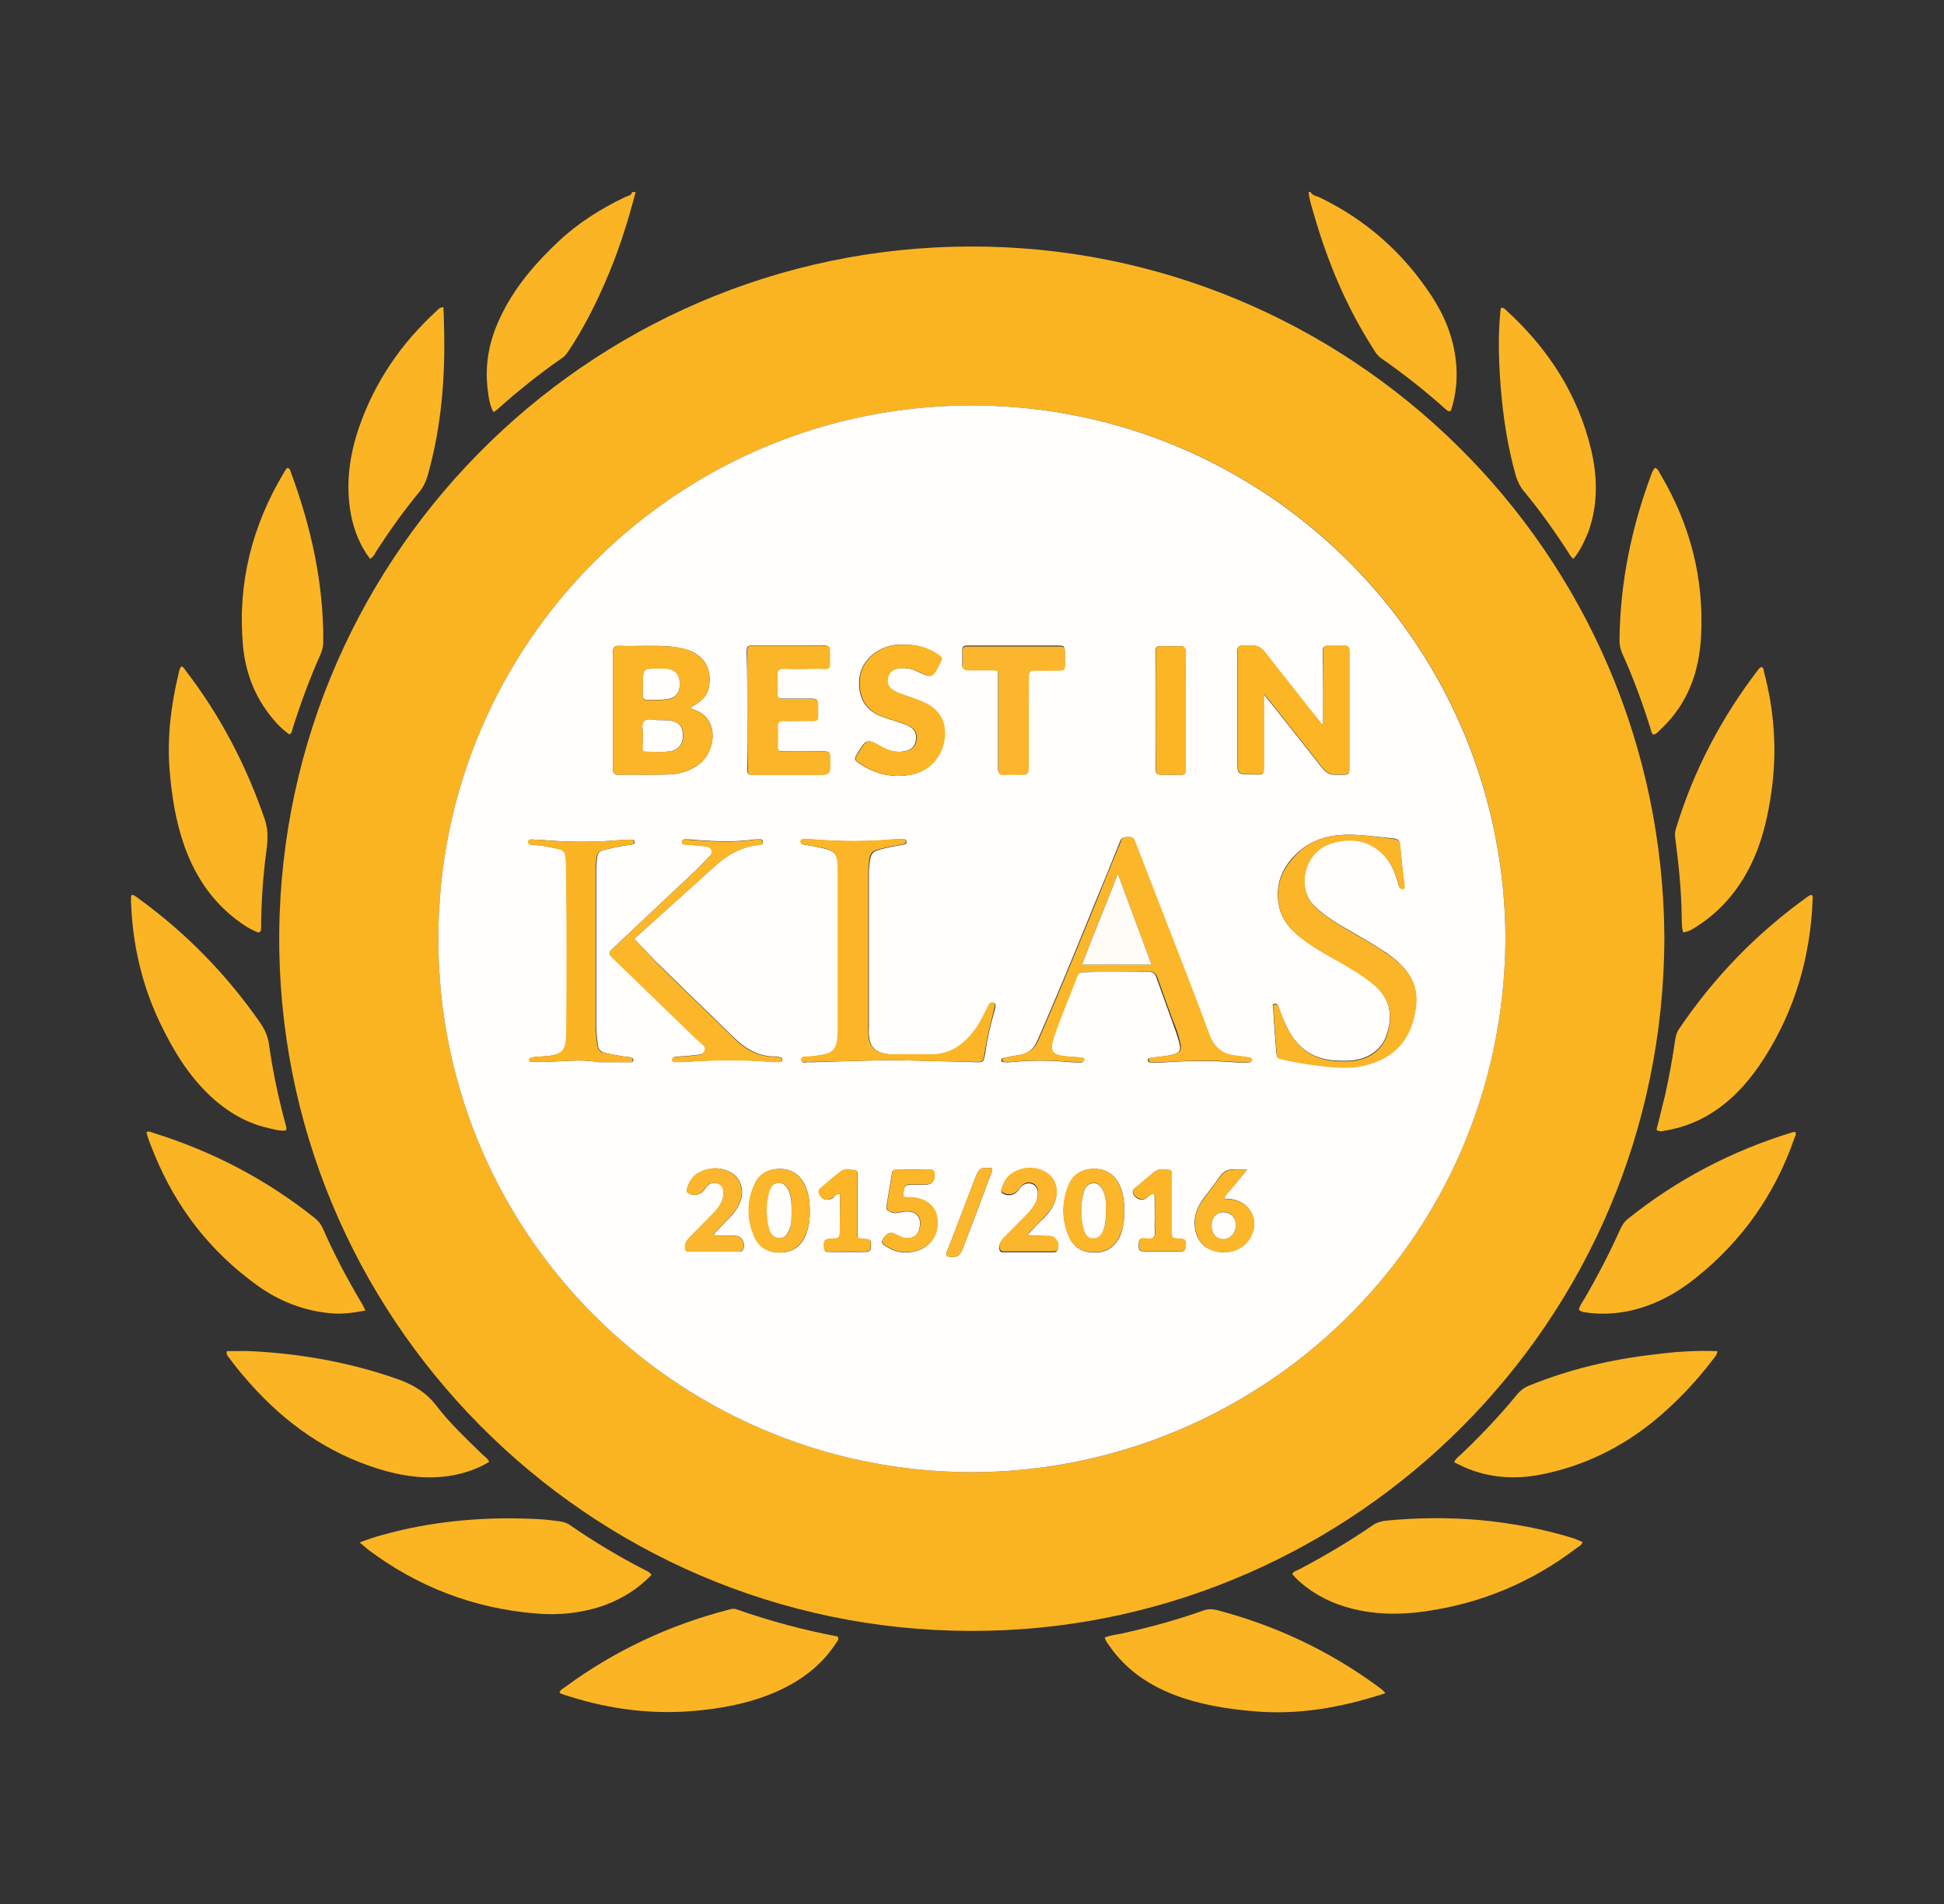 <svg xmlns="http://www.w3.org/2000/svg" xmlns:xlink="http://www.w3.org/1999/xlink" id="Layer_1" x="0px" y="0px" viewBox="0 0 641 628" style="enable-background:new 0 0 641 628;" xml:space="preserve"><rect x="0" y="0" width="641" height="628" fill="#333333" stroke="none"/><style type="text/css">	.st0{fill:#FBB423;}	.st1{fill:#FBB421;}	.st2{fill:#FBB422;}	.st3{fill:#FFFEFD;}	.st4{fill:#FBB62A;}	.st5{fill:#FBB529;}	.st6{fill:#FBB526;}	.st7{fill:#FBB527;}	.st8{fill:#FBB525;}	.st9{fill:#FBB424;}	.st10{fill:#FBB62D;}	.st11{fill:#FFFCF7;}</style><g>	<path class="st0" d="M209.6,63.3c-2.7,10.3-5.9,20.4-10.2,30.1c-3.3,7.6-7.1,15-11.7,22c-0.7,1-1.3,2-2.4,2.7  c-7.5,5.2-14.6,10.9-21.4,17c-0.3,0.3-0.6,0.4-1.2,0.8c-1.3-2.4-1.6-5-1.9-7.5c-1-8.2,0.5-16,4-23.4c4.6-10,11.7-18.2,19.6-25.6  c6.4-6,13.8-10.6,21.7-14.4c0.8-0.4,2-0.4,2.3-1.6C208.8,63.3,209.2,63.3,209.6,63.3z"></path>	<path class="st0" d="M432.1,63.3c0.6,1.2,1.9,1.3,3,1.8c15.4,7.4,27.7,18.4,37,32.6c4.2,6.4,7,13.3,7.9,20.9  c0.7,5.8,0.2,11.4-1.6,16.9c-0.9,0.4-1.4-0.3-1.9-0.7c-6.7-6-13.7-11.5-21-16.6c-1.2-0.8-2-2-2.7-3.2c-8.8-13.7-15-28.5-19.5-44.1  c-0.7-2.5-1.6-5-1.8-7.6C431.7,63.3,431.9,63.3,432.1,63.3z"></path>	<path class="st1" d="M548.8,309.5c-0.5,127.4-102.7,225.6-222.9,228.3C199,540.8,94.3,439.4,92.1,313.6  C90,185.9,193.1,81.5,320,81.3C444.1,81,548.2,181.1,548.8,309.5z M496.4,309.9c-0.2-96.9-76.9-173.4-170.6-176.1  c-98.2-2.9-178.7,74.4-181.2,171.1c-2.6,100,77.8,180.3,175.4,180.6C413.8,485.8,495.5,410.6,496.4,309.9z"></path>	<path class="st2" d="M521.8,508.5c-0.3,1.2-1.2,1.5-1.9,2c-14.8,11.3-31.5,18.3-49.9,20.9c-9.7,1.4-19.4,1.1-28.8-2.3  c-6.1-2.2-11.9-6.1-15.1-10c0.4-0.9,1.4-1.1,2.2-1.5c8.4-4.4,16.5-9.2,24.2-14.5c1.4-1,2.9-1.4,4.5-1.6c10.3-1,20.6-1.1,30.9-0.2  c10.6,1,21,2.9,31.2,6.1C520,507.8,520.9,508.2,521.8,508.5z"></path>	<path class="st2" d="M118.6,508.7c4.7-1.9,9.3-3,13.8-4.1c14.9-3.4,29.9-4.4,45.1-3.6c2.3,0.1,4.6,0.4,6.9,0.7  c1.3,0.2,2.5,0.5,3.6,1.3c7.8,5.4,16,10.3,24.5,14.7c0.8,0.4,1.7,0.7,2.3,1.7c-4.3,4.5-9.4,7.7-15.2,9.9  c-7.5,2.7-15.3,3.5-23.1,2.8c-20.4-1.7-38.8-8.8-55.2-21.1C120.5,510.3,119.7,509.6,118.6,508.7z"></path>	<path class="st0" d="M456.8,558.4c-14.3,4.7-28.3,7.2-43,6c-9.3-0.8-18.3-2.2-27-5.6c-8.6-3.4-15.9-8.5-21.2-16.3  c-0.5-0.7-1.1-1.4-1.3-2.5c1.8-0.7,3.8-0.9,5.7-1.3c9-2,17.9-4.4,26.6-7.5c1.6-0.6,3-0.6,4.7-0.2c19,5,36.6,13.2,52.5,24.8  C454.7,556.5,455.8,557.1,456.8,558.4z"></path>	<path class="st0" d="M184.5,558.2c0.2-0.9,1.1-1.3,1.8-1.8c16.3-12,34.2-20.4,53.8-25.5c1-0.3,1.9-0.5,2.9-0.1  c10.9,3.8,22,6.8,33.2,8.9c0.6,0.9-0.1,1.5-0.4,2c-4.9,7.6-11.8,12.7-20,16.3c-7.8,3.4-16,5.1-24.4,6c-15.1,1.7-29.8-0.1-44.2-4.7  c-0.8-0.2-1.5-0.5-2.3-0.8C184.7,558.6,184.6,558.3,184.5,558.2z"></path>	<path class="st2" d="M566.3,445.6c-0.2,1.4-1,2.1-1.6,2.9c-5.8,7.6-12.4,14.5-19.8,20.5c-10.6,8.5-22.5,14.3-35.8,17.1  c-8.9,1.9-17.7,1.5-26.2-2.2c-0.9-0.4-1.8-0.9-2.7-1.3c-0.3-0.1-0.5-0.3-0.7-0.4c0.5-1.2,1.4-1.8,2.1-2.4  c6.6-6.3,12.9-12.9,18.7-20c1.1-1.3,2.3-2.2,3.8-2.8c13.3-5.4,27.1-8.7,41.3-10.3C552.3,445.8,559.2,445.3,566.3,445.6z"></path>	<path class="st0" d="M161.3,482.1c-3.6,2.2-7.6,3.6-11.7,4.4c-8.5,1.6-16.8,0.4-24.9-2.1c-16.9-5.3-30.7-15.1-42.3-28.2  c-2.3-2.6-4.6-5.3-6.7-8.2c-0.4-0.6-1.2-1.1-0.9-2.4c2.6,0,5.3-0.1,7.9,0c16.2,0.8,32.1,3.6,47.5,8.9c5.4,1.8,10.1,4.4,13.7,9.1  c4.5,5.9,10,11,15.3,16.2C159.9,480.4,160.8,481,161.3,482.1z"></path>	<path class="st0" d="M520.6,431.9c0.3-1.4,1.2-2.5,1.9-3.7c4.3-7.4,8.2-14.9,11.7-22.7c0.6-1.3,1.3-2.5,2.4-3.4  c16.3-13.1,34.5-22.6,54.5-28.7c0.3-0.1,0.6-0.1,0.8-0.1c0.6,0.8,0,1.4-0.2,2c-6.4,18.5-17.2,33.9-32.5,46.1  c-6.7,5.4-14.2,9.4-22.8,11.1c-4.8,0.9-9.6,1-14.4,0.2C521.6,432.5,521,432.4,520.6,431.9z"></path>	<path class="st0" d="M120.5,432.2c-3.9,0.7-7.6,1.3-11.5,0.9c-8.9-0.8-17-4-24.2-9.2c-15.4-11.1-26.6-25.5-33.8-43  c-1-2.5-2.1-4.9-2.7-7.5c0.9-0.5,1.5,0,2.2,0.2c19.6,6.1,37.4,15.4,53.4,28.2c1,0.8,1.8,1.8,2.4,3c3.8,8.7,8.3,17.2,13.2,25.4  C119.8,430.8,120.1,431.4,120.5,432.2z"></path>	<path class="st0" d="M43.5,295.1c0.9,0.1,1.6,0.8,2.3,1.3c15.7,11.4,29,25.1,40,40.9c1.5,2.2,2.5,4.4,2.9,7.1  c1.2,8.8,3.1,17.6,5.4,26.2c0.2,0.7,0.5,1.3,0.2,2.2c-1.8,0.3-3.7-0.3-5.5-0.7c-7.4-1.6-13.8-5.4-19.3-10.5  c-7.4-6.9-12.5-15.4-16.8-24.4c-6-12.6-9-25.9-9.5-39.8c0-0.6,0-1.2,0-1.8C43.2,295.5,43.4,295.3,43.5,295.1z"></path>	<path class="st0" d="M546.2,372.6c0.9-3.7,1.9-7.5,2.8-11.3c1.4-6.2,2.5-12.4,3.4-18.6c0.2-1.2,0.5-2.3,1.2-3.3  c11.6-17.2,25.8-31.8,42.6-43.8c0.3-0.2,0.7-0.4,1-0.5c0.7,0.3,0.5,0.9,0.5,1.3c-0.7,19-5.8,36.6-16,52.6  c-4.5,7-9.8,13.2-16.9,17.8c-5.2,3.4-10.9,5.4-17.1,6.3C547.3,373,546.8,373.1,546.2,372.6z"></path>	<path class="st0" d="M555,307.5c-0.6-1.9-0.4-3.7-0.5-5.5c-0.1-8.6-1-17-2.1-25.5c-0.2-1.2-0.1-2.4,0.3-3.5  c5.8-19,14.9-36.3,27-52.1c0.3-0.4,0.6-0.8,1.1-0.9c0.8,0.2,0.7,0.9,0.8,1.4c3.5,13.1,4.4,26.3,2.5,39.7c-1.1,7.6-2.7,15-5.8,22  c-4.1,9.3-10.3,17-18.9,22.5C558.1,306.4,556.8,307.3,555,307.5z"></path>	<path class="st0" d="M59.8,219.8c0.7,0.1,1,0.7,1.3,1.2c11.5,14.9,20.1,31.4,26.2,49.2c1.4,4,0.9,7.7,0.4,11.5  c-1,7.7-1.5,15.4-1.6,23.1c0,0.5,0,1,0,1.5c0,1.2-0.7,1.4-1.6,1c-1.2-0.6-2.3-1.1-3.4-1.8c-9.9-6.4-16.4-15.5-20.3-26.5  c-2.9-8.2-4.2-16.7-4.9-25.3c-0.8-10.7,0.5-21.2,3-31.6C59.1,221.2,59.2,220.4,59.8,219.8z"></path>	<path class="st0" d="M545.8,154.3c1,0.4,1.3,1.5,1.8,2.3c9.7,16.4,14.3,34.1,13.3,53.2c-0.6,11.8-4.4,22.4-13.3,30.7  c-0.7,0.7-1.3,1.5-2.4,1.8c-0.7-0.5-0.8-1.4-1-2.1c-2.6-8.3-5.6-16.5-9.2-24.5c-0.7-1.5-1-3-1-4.6c0.2-19.1,4-37.4,10.7-55.2  C545.1,155.3,545.2,154.6,545.8,154.3z"></path>	<path class="st0" d="M94.9,154.3c0.8,0.3,0.9,1.1,1.1,1.7c6.6,17.9,10.7,36.3,10.6,55.5c0,1.3-0.2,2.6-0.7,3.8  c-3.7,8.3-6.9,16.9-9.6,25.6c-0.1,0.5-0.2,1-0.9,1.3c-3.1-2.2-5.5-5-7.7-8.1c-4.5-6.4-6.9-13.6-7.6-21.3  c-1.8-20.4,3-39.4,13.5-56.9C94,155.3,94.2,154.6,94.9,154.3z"></path>	<path class="st0" d="M518.8,184.3c-1-0.7-1.3-1.6-1.9-2.5c-4.5-6.9-9.3-13.6-14.5-19.9c-1.2-1.4-1.9-3-2.5-4.7  c-2.8-9.8-4.3-19.8-5.1-29.9c-0.6-8.1-0.9-16.2-0.1-24.3c0-0.5,0.1-1,0.2-1.4c0.7-0.3,1,0.1,1.4,0.4c14,12.7,24,27.9,28.4,46.5  c2.1,9.1,2.2,18.1-1,27C522.4,178.6,521,181.7,518.8,184.3z"></path>	<path class="st0" d="M146.2,101.3c0.1,2.1,0.2,4,0.2,5.9c0.5,16.8-0.8,33.5-5.4,49.7c-0.6,2-1.4,3.7-2.7,5.3  c-5.2,6.3-9.9,12.9-14.3,19.7c-0.5,0.8-0.8,1.8-2,2.4c-3.3-4.4-5.3-9.4-6.3-14.7c-1.8-9.8-0.5-19.4,2.7-28.7  c5.2-15,13.9-27.7,25.6-38.4C144.5,102,144.9,101.4,146.2,101.3z"></path>	<path class="st3" d="M496.4,309.9c-0.9,100.7-82.5,175.8-176.4,175.6c-97.6-0.3-178-80.6-175.4-180.6c2.5-96.7,83-174,181.2-171.1  C419.5,136.6,496.1,213.1,496.4,309.9z M368.2,320.5c3.5,0,7,0.1,10.5,0c1.4,0,2.2,0.5,2.6,1.9c1.6,4.5,3.3,9.1,4.9,13.6  c0.9,2.5,1.9,5.1,2.6,7.7c0.7,3,0.3,3.5-2.6,4.2c-2.3,0.6-4.6,0.6-6.8,1c-0.5,0.1-1,0.2-0.9,0.9c0.1,0.5,0.5,0.6,0.9,0.6  c1.4,0,2.8,0.1,4.2,0c8-0.6,16-0.7,24.1,0c1.3,0.1,2.6,0,3.9,0c0.5,0,1.1-0.1,1-0.8c0-0.4-0.4-0.7-0.8-0.8  c-1.7-0.3-3.4-0.5-5.1-0.7c-4.3-0.5-6.8-2.9-8.2-6.9c-3.8-10.4-7.8-20.6-11.8-30.9c-4.1-10.7-8.2-21.3-12.4-32  c-0.9-2.3-1.2-2.3-3.2-2.2c-1.5,0.1-1.7,1.2-2.1,2.2c-2.7,6.7-5.4,13.4-8.2,20.1c-6.1,15-12.2,29.9-18.7,44.7  c-1.2,2.8-3,4.4-5.9,4.8c-1.8,0.3-3.5,0.6-5.3,1c-0.4,0.1-0.7,0.3-0.7,0.8c0,0.5,0.4,0.6,0.8,0.6c0.8,0,1.6,0.1,2.4,0  c6.5-0.7,13-0.6,19.5,0c1.1,0.1,2.2,0.1,3.3,0.1c0.5,0,1.1,0,1.1-0.7c0.1-0.7-0.5-0.8-1-0.9c-1.7-0.2-3.4-0.2-5.1-0.4  c-4.6-0.5-5.4-1.7-4-6c2.2-6.9,5.2-13.5,7.7-20.2c0.5-1.2,1.2-1.6,2.5-1.6C361.1,320.5,364.6,320.5,368.2,320.5z M446.5,275.3  c-8.9-0.4-15.6,2.2-20.4,7.7c-4.2,4.7-5.7,10.3-4.2,16.5c1,4.1,3.7,7.1,6.9,9.6c3.3,2.6,6.9,4.8,10.6,6.8c4.6,2.6,9.3,5.2,13.4,8.6  c5.5,4.6,6.7,10.2,4.4,16.8c-1.3,3.9-4.2,6.5-8.2,7.8c-2.6,0.8-5.3,0.8-8,0.7c-7.6-0.3-13.1-3.8-16.5-10.7c-1.1-2.2-2-4.4-2.8-6.7  c-0.2-0.7-0.4-1.5-1.3-1.4c-1.1,0.1-0.6,1.1-0.6,1.7c0.3,4.6,0.6,9.2,1,13.8c0.2,2.4,0.2,2.5,2.5,2.9c3.4,0.7,6.9,1.3,10.4,1.8  c5.3,0.7,10.6,1.3,15.9,0.1c8.7-2,14.5-7,16.6-15.9c2.2-9.1-0.3-14.8-8.4-20.7c-0.5-0.4-1-0.7-1.5-1c-3.4-2.3-7-4.3-10.6-6.4  c-4.3-2.4-8.5-4.9-12.1-8.3c-6.3-6-3.8-17.7,4.8-20.8c9.3-3.3,18,0.6,21.5,9.7c0.3,0.8,0.6,1.7,0.9,2.6c0.2,0.6,0.3,1.2,0.5,1.7  c0.2,0.6,0.7,1.1,1.4,0.8c0.6-0.2,0.3-0.8,0.3-1.3c-0.5-4.4-1-8.8-1.4-13.2c-0.1-1.4-0.8-1.9-2.1-2  C454.9,276.1,450.2,275.4,446.5,275.3z M227.6,233.4c1.1-0.7,2-1.2,2.8-1.8c1.9-1.4,3.1-3.1,3.4-5.4c0.9-5.9-1.8-10.3-7.5-12  c-1.4-0.4-2.9-0.7-4.4-0.9c-5.9-0.6-11.8-0.1-17.8-0.3c-1.7-0.1-2,0.7-2,2.2c0,12.7,0,25.5,0,38.2c0,1.5,0.4,2.2,2,2.1  c5.4-0.1,10.8,0.1,16.3-0.1c3.6-0.1,7.1-1.1,10.1-3.4c5.5-4.1,7.1-15.4-2.1-18.1C228.2,233.8,228,233.7,227.6,233.4z M294.1,349.6  c8.9,0.2,18,0.4,27.2,0.7c3,0.1,3,0.1,3.5-2.7c0.7-4.7,1.7-9.3,3-13.8c0.2-0.6,0.3-1.2,0.4-1.8c0.1-0.5,0.1-1-0.5-1.2  c-0.7-0.3-1.1,0-1.5,0.6c-0.3,0.5-0.5,1.1-0.8,1.6c-1.2,2.3-2.4,4.7-3.9,6.8c-3.8,5.1-8.6,8.3-15.3,8c-3.8-0.2-7.6,0-11.4,0  c-1,0-2-0.1-3-0.3c-3.4-0.7-5-2.5-5.3-6c-0.1-0.7,0-1.4,0-2.1c0-17,0-33.9,0-50.9c0-0.9,0-1.8,0.1-2.7c0.5-4.7,0.7-5,5.4-6.1  c2.1-0.5,4.1-0.8,6.2-1.2c0.5-0.1,0.7-0.4,0.7-0.9c0-0.5-0.3-0.7-0.7-0.8c-1.3,0-2.6-0.1-3.9,0.1c-8.5,0.7-17,0.7-25.6,0  c-1.1-0.1-2.2-0.1-3.3-0.1c-0.6,0-1.3,0-1.3,0.8c0,0.8,0.7,0.9,1.3,1c1.3,0.2,2.6,0.4,3.9,0.7c6.5,1.3,7,1.8,7.1,8.4  c0,17.5,0,34.9,0,52.4c0,1.2-0.1,2.4-0.3,3.6c-0.4,2.3-1.8,3.7-4.2,4.1c-1.7,0.3-3.4,0.6-5.1,0.7c-0.9,0-2.5-0.1-2.5,1  c0,1.5,1.5,0.7,2.4,0.8c0.6,0.1,1.2,0,1.8,0C276.7,350,285.3,349.8,294.1,349.6z M436.3,238.7c-0.2,0.1-0.3,0.1-0.5,0.2  c-0.8-1-1.6-2-2.4-3c-5.4-6.8-10.9-13.7-16.2-20.6c-1.4-1.8-2.9-2.6-5.1-2.4c-0.8,0.1-1.6,0-2.4,0c-1.1,0-1.7,0.4-1.7,1.6  c0,0.7,0,1.4,0,2.1c0,11.3,0,22.7,0,34c0,4.8,0,4.8,4.7,4.8c4.3,0,4,0.8,4-4c0-7.3,0-14.6,0-22.5c1.4,1.8,2.5,3.1,3.6,4.5  c5.1,6.5,10.2,12.9,15.3,19.4c1.1,1.5,2.4,2.8,4.4,2.7c1.1,0,2.2,0,3.3,0c1.1,0,1.7-0.4,1.6-1.6c0-0.6,0-1.2,0-1.8  c0-11.9,0-23.9,0-35.8c0-0.6,0-1.2,0-1.8c0-1-0.5-1.5-1.5-1.5c-1.9,0-3.8,0-5.7,0c-1.2,0-1.6,0.6-1.5,1.7c0,0.6,0,1.2,0,1.8  C436.3,223.9,436.3,231.3,436.3,238.7z M197.4,350.3c3.4,0,6.8,0,10.2,0c0.5,0,1.1,0.1,1.2-0.5c0.2-0.9-0.6-0.9-1.1-1.1  c-0.7-0.2-1.4-0.2-2.1-0.3c-2-0.3-3.9-0.7-5.9-1.1c-1.6-0.3-2.5-1.3-2.6-2.8c-0.2-2-0.5-4-0.5-6c0-17.4,0-34.7,0-52.1  c0-1.2,0.2-2.4,0.3-3.6c0.1-1.4,0.8-2.2,2.2-2.5c1.9-0.4,3.7-0.9,5.6-1.2c1.1-0.2,2.2-0.4,3.3-0.5c0.6-0.1,1.3-0.2,1.2-1  c-0.1-0.8-0.8-0.7-1.4-0.7c-0.9,0-1.8,0-2.7,0.1c-8.8,0.8-17.6,0.8-26.5,0c-0.8-0.1-1.6-0.1-2.4-0.1c-0.7,0-1.8-0.4-1.9,0.8  c0,1,0.9,0.8,1.6,0.9c1.5,0.2,3,0.3,4.5,0.6c6.2,1.3,6.3,0.3,6.4,7.5c0.2,17.8,0.1,35.5,0.1,53.3c0,6.8-1.3,8-8,8.4  c-1.2,0.1-2.4,0.1-3.6,0.4c-0.4,0.1-0.7,0.3-0.7,0.8c0,0.5,0.4,0.6,0.8,0.6c1.5,0,3,0,4.5,0C185.5,350.1,191.4,349.2,197.4,350.3z   M246.4,234.2c0,6.3,0,12.6,0,19c0,2.3,0.1,2.3,2.3,2.3c6.6,0,13.2,0,19.9,0c5.1,0,5.1,0,5-5.1c0-2.6,0-2.6-2.7-2.6  c-4.2,0-8.4,0-12.6,0c-1.4,0-2-0.4-2-1.9c0.1-2,0.1-4,0-6c0-1.5,0.4-2.2,2-2.2c2.2,0.1,4.4,0,6.6,0c5.4-0.1,4.7,0.8,4.7-4.8  c0-2.4,0-2.5-2.6-2.5c-3,0-6,0-9,0c-1.3,0-1.8-0.5-1.8-1.8c0-2,0.1-4,0-6c-0.1-1.5,0.5-2.1,2.1-2.1c3.3,0.1,6.6,0.1,9.9,0  c6.2-0.1,5.2,1.2,5.3-5.4c0-2.1-0.1-2.2-2.2-2.2c-7.6,0-15.3,0-22.9,0c-2.1,0-2.1,0.1-2.2,2.2C246.4,221.5,246.4,227.8,246.4,234.2  z M209.1,309.6c0-0.1,0.4-0.4,0.8-0.7c8.5-7.7,17-15.3,25.5-23c4.1-3.8,8.7-6.5,14.3-7.2c0.7-0.1,1.9,0.1,1.8-1.1  c-0.1-1.2-1.2-0.7-2-0.8c-0.4,0-0.8,0.1-1.2,0.1c-5.9,0.8-11.8,0.6-17.7,0.2c-1.4-0.1-2.8-0.3-4.2-0.3c-0.7,0-1.5-0.1-1.5,1  c0.1,0.8,0.8,0.7,1.4,0.7c1.9,0.2,3.8,0.3,5.7,0.5c1,0.1,2.1,0.2,2.6,1.2c0.6,1.3-0.5,2-1.2,2.8c-1.3,1.4-2.6,2.7-4,4.1  c-9,8.5-18,16.9-27,25.4c-1.9,1.8-1.9,1.9,0,3.7c0.2,0.2,0.4,0.4,0.6,0.6c9.1,8.8,18.2,17.5,27.3,26.4c0.9,0.9,2.7,1.7,2.1,3.3  c-0.5,1.5-2.4,1.3-3.7,1.5c-1.9,0.3-3.8,0.3-5.7,0.5c-0.6,0.1-1.3,0.1-1.3,0.9c0,0.9,0.8,0.8,1.3,0.8c1.4,0,2.8,0,4.2-0.1  c8.7-0.6,17.4-0.7,26.2,0c1,0.1,2,0.1,3,0.1c0.5,0,1.4,0.2,1.5-0.6c0.2-1-0.8-0.9-1.4-1.1c-0.3-0.1-0.6-0.1-0.9-0.1  c-5.8,0.1-10.1-2.8-14-6.6c-7.6-7.5-15.3-14.8-22.9-22.3C215.4,316.4,212.4,313.1,209.1,309.6z M298.1,212.6  c-3.3-0.2-6.6,0.6-9.5,2.6c-3.8,2.7-5.6,6.5-5.3,11.1c0.3,4.9,2.8,8.3,7.4,10c1.6,0.6,3.2,1.1,4.8,1.6c1.2,0.4,2.5,0.8,3.7,1.3  c2.3,1.1,3.1,2.5,2.8,4.8c-0.3,2.2-1.5,3.4-4,3.8c-2.7,0.5-5.2-0.2-7.5-1.6c-4.6-2.6-4.9-2.5-7.7,2.1c-1.2,2.1-1.3,2.2,0.7,3.6  c5.3,3.5,11,4.8,17.2,3.5c5.6-1.2,9.5-5.5,10.5-11.1c1-5.8-1.4-10.3-6.7-12.7c-1.9-0.8-3.9-1.5-5.9-2.2c-1.3-0.5-2.7-0.9-3.9-1.6  c-1.6-0.9-2.4-2.1-2.1-4c0.3-1.8,1.4-3,3.4-3.3c2.2-0.4,4.4-0.1,6.4,0.9c4.9,2.3,5,2.3,7.4-2.6c0.9-1.8,0.9-2-0.8-3.1  C305.9,213.6,302.3,212.6,298.1,212.6z M339.2,238.4c0-5.1,0-10.2,0-15.4c0-1.5,0.4-2.2,2-2.1c1.6,0.1,3.2,0,4.8,0  c6-0.1,5,0.9,5.1-5.1c0-2.8,0-2.9-2.8-2.9c-8.9,0-17.9,0-26.8,0c-0.9,0-1.8,0-2.7,0c-1,0-1.5,0.4-1.5,1.4c0,1.6,0,3.2,0,4.8  c-0.1,1.3,0.6,1.7,1.8,1.7c2.5-0.1,5,0,7.5,0c2.5,0,2.5,0.1,2.5,2.5c0,7.4,0,14.9,0,22.3c0,2.7,0,5.4,0,8.1c0,1.1,0.4,1.6,1.6,1.6  c2.1,0,4.2-0.1,6.3,0c1.5,0.1,2.1-0.5,2.1-2.1C339.1,248.4,339.2,243.4,339.2,238.4z M381.1,234.2c0,6.3,0,12.6,0,18.9  c0,2.3,0.1,2.3,2.3,2.4c1.8,0,3.6,0,5.4,0c2.1,0,2.1-0.1,2.1-2.2c0-7.4,0-14.8,0-22.2c0-5.3,0-10.6,0-15.9c0-1.5-0.4-2.2-2-2.1  c-1.8,0.1-3.6,0-5.4,0c-2.4,0-2.5,0-2.5,2.5C381.1,221.7,381.1,227.9,381.1,234.2z M267,399.5c0-3.2-0.3-6.2-1.7-8.9  c-1.8-3.5-4.7-5.2-8.5-5.1c-3.7,0.1-6.6,1.8-8.1,5.3c-2.4,5.6-2.4,11.3,0,16.9c1.6,3.7,4.5,5.4,8.6,5.4c4.1-0.1,6.8-2.1,8.4-5.8  C266.7,404.7,267.1,402,267,399.5z M370.7,399.3c0-3.1-0.3-6-1.6-8.6c-1.7-3.5-4.6-5.3-8.4-5.2c-3.8,0-6.8,1.8-8.3,5.4  c-2.3,5.5-2.3,11.2,0,16.7c1.5,3.7,4.4,5.5,8.5,5.5c4.1,0,6.8-2,8.5-5.6C370.4,404.8,370.8,402,370.7,399.3z M411.2,385.7  c-2,0-3.3,0.1-4.6,0c-1.9-0.1-3.2,0.7-4.3,2.2c-1.8,2.6-3.8,5.1-5.7,7.7c-1.7,2.4-2.8,5-2.7,8.1c0.2,4.5,2.4,7.7,6.4,8.8  c4.4,1.3,9.2-0.2,11.5-3.7c4-5.8,0.6-12.8-6.4-13.4c-0.5,0-1.2,0.3-1.8-0.6C406,392.1,408.4,389.2,411.2,385.7z M339.4,407.5  c-0.1-0.2-0.2-0.4-0.3-0.6c1.7-1.8,3.4-3.6,5.2-5.3c1.6-1.7,3-3.5,3.7-5.8c1.2-4-0.4-7.9-4.2-9.5c-3.2-1.4-6.5-1.2-9.6,0.5  c-2.1,1.1-3.2,3-3.9,5.2c-0.2,0.6-0.3,1.2,0.3,1.6c1.8,1.1,4.1,0.6,5.4-1.3c0.4-0.6,0.8-1.2,1.4-1.5c2.2-1.3,4.6-0.1,4.8,2.4  c0.1,1.2-0.2,2.4-0.7,3.5c-0.8,1.5-1.9,2.9-3.1,4.1c-2.5,2.5-4.9,5-7.4,7.5c-0.9,0.9-1.5,1.8-1.5,3.2c0,1,0.3,1.5,1.4,1.5  c5.4,0,10.8,0,16.3,0c0.5,0,1,0,1.3-0.5c1.2-2-0.3-4.7-2.6-4.7C343.7,407.5,341.6,407.5,339.4,407.5z M235.7,407.5  c-0.1-0.2-0.2-0.4-0.3-0.6c1.8-1.9,3.6-3.7,5.4-5.6c1.6-1.6,2.8-3.4,3.5-5.6c1.2-4-0.5-7.9-4.2-9.5c-3.3-1.4-6.5-1.1-9.6,0.5  c-2.1,1.1-3.2,3-3.9,5.2c-0.2,0.6-0.3,1.2,0.4,1.6c1.8,1.1,4.1,0.6,5.4-1.3c0.2-0.3,0.4-0.7,0.7-1c1-1,2.2-1.4,3.6-0.9  c1.4,0.5,1.9,1.6,1.9,3.1c0,1-0.2,2-0.6,2.9c-0.8,1.7-1.9,3-3.2,4.3c-2.5,2.5-4.9,5-7.4,7.5c-0.9,0.9-1.5,1.8-1.5,3.2  c0,1,0.3,1.5,1.4,1.5c5.4,0,10.8,0,16.3,0c0.5,0,1,0,1.3-0.6c1.2-2-0.3-4.7-2.6-4.7C240,407.5,237.9,407.5,235.7,407.5z   M301.4,385.7L301.4,385.7c-1.9,0-3.8,0-5.7,0c-0.9,0-1.5,0.3-1.6,1.3c-0.6,3.6-1.2,7.1-1.8,10.7c-0.2,1.3,0.4,1.6,1.5,2.1  c1.6,0.6,2.9,0,4.4-0.2c3.8-0.4,5.8,1.7,5,5.4c-0.5,2.5-2.2,3.6-4.9,3.3c-1.4-0.2-2.4-1-3.6-1.5c-1.3-0.6-2.5,0.1-3.6,1.9  c-0.8,1.3,0.2,1.8,1,2.3c3.3,2.2,6.9,2.6,10.6,1.4c4.5-1.5,7-5.8,6.3-10.7c-0.6-4.1-4-6.7-9-6.8c-2.5,0-2.4,0-2-2.4  c0.2-1.4,0.9-1.8,2.2-1.8c1.4,0.1,2.8,0,4.2,0c0.7,0,1.4,0,2.1-0.2c1.3-0.4,1.8-1.8,1.6-3.5c-0.2-1.6-1.4-1.2-2.3-1.2  C304.4,385.7,302.9,385.7,301.4,385.7z M380.4,393.6c0.1,0.4,0.3,0.6,0.3,0.7c0,3.3,0.1,6.6,0,9.9c0,1.3,0.5,2.8-0.3,3.8  c-0.8,1-2.3,0.4-3.4,0.4c-1.5,0-1.5,0.9-1.5,2c0,1.1-0.3,2.3,1.5,2.3c4.1,0,8.2,0,12.3,0c1.2,0,1.6-0.5,1.6-1.6  c0.1-2.3,0-2.5-2.4-2.6c-2.1-0.1-2.1-0.1-2.2-2.2c0-3,0-6,0-9c0-3.2,0-6.4,0-9.6c0-0.7,0.2-1.7-0.6-1.8c-1.7-0.2-3.6-0.7-5.2,0.7  c-2.1,1.8-4.1,3.5-6.2,5.2c-0.4,0.3-0.8,0.6-0.8,1.2c0.1,1.9,2.6,3.3,4.2,2.3C378.6,394.8,379.2,393.8,380.4,393.6z M277,393.6  c0,3.9,0,7.6,0,11.3c0,3.5,0,3.6-3.4,3.7c-1.5,0-1.9,0.6-1.9,2c0.1,2,0.1,2.3,1.8,2.3c3.9,0,7.8,0,11.7,0c1.4,0,2-0.4,2-1.9  c0-2.1,0-2.2-2.3-2.4c-2.1-0.1-2.2-0.1-2.2-2.2c0-1.6,0-3.2,0-4.8c0-4.6,0-9.2,0-13.8c0-0.7,0.2-1.7-0.6-1.8  c-1.6-0.2-3.4-0.7-4.9,0.4c-2.3,1.8-4.5,3.7-6.7,5.6c-0.4,0.3-0.7,0.7-0.5,1.3c0.6,2.2,2.7,3,4.6,1.8  C275.2,394.5,275.7,393.8,277,393.6z M327.1,385.3c-3.8-0.4-4.2-0.2-5.5,3.1c-2.9,7.7-5.9,15.3-8.8,23c-0.3,0.9-1,1.8-0.7,2.9  c3.4,0.6,4.3,0.2,5.5-2.9c3-7.9,6-15.7,8.9-23.6C326.8,387,327.3,386.3,327.1,385.3z"></path>	<path class="st4" d="M368.2,320.5c-3.5,0-7,0-10.5,0c-1.3,0-2,0.4-2.5,1.6c-2.5,6.8-5.5,13.4-7.7,20.2c-1.4,4.4-0.6,5.5,4,6  c1.7,0.2,3.4,0.3,5.1,0.4c0.5,0,1.1,0.2,1,0.9c-0.1,0.7-0.7,0.7-1.1,0.7c-1.1,0-2.2,0-3.3-0.1c-6.5-0.5-13-0.7-19.5,0  c-0.8,0.1-1.6,0-2.4,0c-0.4,0-0.8-0.1-0.8-0.6c0-0.5,0.3-0.7,0.7-0.8c1.8-0.3,3.5-0.7,5.3-1c2.9-0.5,4.7-2,5.9-4.8  c6.5-14.8,12.6-29.8,18.7-44.7c2.7-6.7,5.4-13.4,8.2-20.1c0.4-1,0.5-2.1,2.1-2.2c2.1-0.1,2.4-0.1,3.2,2.2  c4.1,10.7,8.3,21.3,12.4,32c4,10.3,8,20.6,11.8,30.9c1.5,4,4,6.4,8.2,6.9c1.7,0.2,3.4,0.5,5.1,0.7c0.4,0.1,0.8,0.3,0.8,0.8  c0,0.7-0.5,0.8-1,0.8c-1.3,0-2.6,0.1-3.9,0c-8-0.7-16-0.6-24.1,0c-1.4,0.1-2.8,0-4.2,0c-0.4,0-0.8,0-0.9-0.6  c-0.1-0.7,0.4-0.8,0.9-0.9c2.3-0.4,4.6-0.4,6.8-1c2.9-0.7,3.2-1.2,2.6-4.2c-0.6-2.7-1.6-5.2-2.6-7.7c-1.6-4.5-3.3-9-4.9-13.6  c-0.5-1.3-1.2-1.9-2.6-1.9C375.2,320.5,371.7,320.5,368.2,320.5z M368.6,288.2c-4.2,10.4-8.1,20-11.8,29.9c7.8,0,15.2,0,22.9,0  C376,308.2,372.5,298.6,368.6,288.2z"></path>	<path class="st5" d="M446.5,275.3c3.7,0.1,8.4,0.8,13.1,1.4c1.3,0.1,1.9,0.6,2.1,2c0.4,4.4,0.9,8.8,1.4,13.2  c0.1,0.5,0.3,1.1-0.3,1.3c-0.7,0.3-1.1-0.2-1.4-0.8c-0.2-0.5-0.3-1.2-0.5-1.7c-0.3-0.9-0.6-1.7-0.9-2.6c-3.5-9.2-12.2-13-21.5-9.7  c-8.6,3-11.1,14.7-4.8,20.8c3.6,3.4,7.9,5.9,12.1,8.3c3.6,2.1,7.2,4,10.6,6.4c0.5,0.3,1,0.7,1.5,1c8.2,5.8,10.6,11.6,8.4,20.7  c-2.1,8.8-7.9,13.9-16.6,15.9c-5.3,1.2-10.6,0.5-15.9-0.1c-3.5-0.4-6.9-1.1-10.4-1.8c-2.3-0.5-2.3-0.5-2.5-2.9  c-0.4-4.6-0.7-9.2-1-13.8c0-0.6-0.5-1.5,0.6-1.7c0.9-0.1,1.1,0.7,1.3,1.4c0.8,2.3,1.7,4.5,2.8,6.7c3.4,6.8,8.9,10.4,16.5,10.7  c2.7,0.1,5.4,0.1,8-0.7c4-1.3,6.8-3.8,8.2-7.8c2.2-6.6,1.1-12.2-4.4-16.8c-4.1-3.4-8.8-6-13.4-8.6c-3.7-2.1-7.3-4.2-10.6-6.8  c-3.2-2.5-5.9-5.5-6.9-9.6c-1.6-6.2,0-11.8,4.2-16.5C430.9,277.5,437.5,274.9,446.5,275.3z"></path>	<path class="st6" d="M227.6,233.4c0.5,0.3,0.6,0.4,0.8,0.5c9.2,2.8,7.6,14.1,2.1,18.1c-3,2.2-6.5,3.3-10.1,3.4  c-5.4,0.2-10.8,0-16.3,0.1c-1.7,0-2-0.7-2-2.1c0-12.7,0-25.5,0-38.2c0-1.5,0.3-2.2,2-2.2c5.9,0.2,11.8-0.2,17.8,0.3  c1.5,0.1,3,0.4,4.4,0.9c5.7,1.8,8.4,6.1,7.5,12c-0.3,2.3-1.6,4.1-3.4,5.4C229.6,232.2,228.7,232.7,227.6,233.4z M212,242.3  c0,1.6,0,2.9,0,4.2c0,0.8,0.3,1.4,1.2,1.4c2.7,0,5.4,0.3,8.1-0.2c2.6-0.5,4-2.4,4-5.2c0-2.7-1.2-4.3-3.9-4.8  c-1.4-0.3-2.8-0.2-4.2-0.2c-1.6,0-3.5-0.7-4.6,0.3C211.2,238.9,212.2,241,212,242.3z M212,225.6c0,1.3,0,2.6,0,3.9  c0,0.8,0.2,1.4,1.2,1.4c2.2,0,4.4,0.1,6.6-0.2c3.2-0.4,4.6-2.5,4.3-5.7c-0.2-2.9-1.8-4.2-5-4.4c-0.7,0-1.4,0-2.1,0  C212,220.5,212,220.5,212,225.6z"></path>	<path class="st7" d="M294.1,349.6c-8.8,0.2-17.3,0.4-25.8,0.6c-0.6,0-1.2,0.1-1.8,0c-0.9-0.1-2.4,0.7-2.4-0.8c0-1.1,1.6-1,2.5-1  c1.7-0.1,3.4-0.4,5.1-0.7c2.4-0.4,3.8-1.8,4.2-4.1c0.2-1.2,0.3-2.4,0.3-3.6c0-17.5,0-34.9,0-52.4c0-6.6-0.5-7.2-7.1-8.4  c-1.3-0.2-2.6-0.4-3.9-0.7c-0.6-0.1-1.3-0.1-1.3-1c0-0.8,0.7-0.8,1.3-0.8c1.1,0,2.2,0,3.3,0.1c8.5,0.7,17,0.7,25.6,0  c1.3-0.1,2.6-0.1,3.9-0.1c0.4,0,0.7,0.3,0.7,0.8c0,0.4-0.2,0.8-0.7,0.9c-2.1,0.4-4.1,0.7-6.2,1.2c-4.8,1.1-5,1.3-5.4,6.1  c-0.1,0.9-0.1,1.8-0.1,2.7c0,17,0,33.9,0,50.9c0,0.7,0,1.4,0,2.1c0.3,3.5,1.9,5.3,5.3,6c1,0.2,2,0.3,3,0.3c3.8,0,7.6-0.1,11.4,0  c6.7,0.3,11.5-2.9,15.3-8c1.6-2.1,2.7-4.4,3.9-6.8c0.3-0.5,0.5-1.1,0.8-1.6c0.3-0.6,0.8-0.9,1.5-0.6c0.6,0.3,0.6,0.7,0.5,1.2  c-0.2,0.6-0.3,1.2-0.4,1.8c-1.2,4.5-2.2,9.2-3,13.8c-0.4,2.8-0.5,2.8-3.5,2.7C312.1,350.1,302.9,349.8,294.1,349.6z"></path>	<path class="st8" d="M436.3,238.7c0-7.4,0-14.8,0-22.3c0-0.6,0-1.2,0-1.8c-0.1-1.1,0.3-1.7,1.5-1.7c1.9,0,3.8,0,5.7,0  c1,0,1.5,0.5,1.5,1.5c0,0.6,0,1.2,0,1.8c0,11.9,0,23.9,0,35.8c0,0.6,0,1.2,0,1.8c0,1.1-0.5,1.6-1.6,1.6c-1.1,0-2.2,0-3.3,0  c-2.1,0.1-3.3-1.2-4.4-2.7c-5.1-6.5-10.2-12.9-15.3-19.4c-1.1-1.4-2.2-2.8-3.6-4.5c0,7.9,0,15.2,0,22.5c0,4.8,0.3,4-4,4  c-4.7,0-4.7,0-4.7-4.8c0-11.3,0-22.7,0-34c0-0.7,0-1.4,0-2.1c-0.1-1.2,0.6-1.6,1.7-1.6c0.8,0,1.6,0.1,2.4,0  c2.2-0.2,3.8,0.7,5.1,2.4c5.3,6.9,10.8,13.7,16.2,20.6c0.8,1,1.6,2,2.4,3C436,238.9,436.2,238.8,436.3,238.7z"></path>	<path class="st9" d="M197.4,350.3c-5.9-1.1-11.8-0.2-17.7-0.1c-1.5,0-3,0-4.5,0c-0.4,0-0.8-0.1-0.8-0.6c0-0.5,0.3-0.7,0.7-0.8  c1.2-0.4,2.4-0.3,3.6-0.4c6.8-0.4,8-1.6,8-8.4c0.1-17.8,0.2-35.6-0.1-53.3c-0.1-7.2-0.2-6.1-6.4-7.5c-1.5-0.3-3-0.4-4.5-0.6  c-0.7-0.1-1.6,0.1-1.6-0.9c0-1.2,1.1-0.8,1.9-0.8c0.8,0,1.6,0,2.4,0.1c8.8,0.8,17.6,0.8,26.5,0c0.9-0.1,1.8-0.1,2.7-0.1  c0.6,0,1.3-0.1,1.4,0.7c0.1,0.8-0.5,0.9-1.2,1c-1.1,0.2-2.2,0.3-3.3,0.5c-1.9,0.4-3.7,0.8-5.6,1.2c-1.3,0.3-2.1,1.1-2.2,2.5  c-0.1,1.2-0.3,2.4-0.3,3.6c0,17.4,0,34.7,0,52.1c0,2,0.3,4,0.5,6c0.2,1.6,1,2.6,2.6,2.8c2,0.3,3.9,0.7,5.9,1.1  c0.7,0.1,1.4,0.1,2.1,0.3c0.5,0.1,1.3,0.2,1.1,1.1c-0.1,0.7-0.8,0.5-1.2,0.5C204.2,350.3,200.8,350.3,197.4,350.3z"></path>	<path class="st5" d="M246.4,234.2c0-6.3,0-12.6,0-19c0-2.2,0.1-2.2,2.2-2.2c7.6,0,15.3,0,22.9,0c2.1,0,2.2,0.1,2.2,2.2  c-0.1,6.6,1,5.3-5.3,5.4c-3.3,0.1-6.6,0.1-9.9,0c-1.6,0-2.2,0.5-2.1,2.1c0.1,2,0.1,4,0,6c0,1.3,0.5,1.8,1.8,1.8c3,0,6,0,9,0  c2.5,0,2.6,0,2.6,2.5c0,5.6,0.7,4.8-4.7,4.8c-2.2,0-4.4,0.1-6.6,0c-1.6-0.1-2.1,0.7-2,2.2c0.1,2,0.1,4,0,6c-0.1,1.5,0.6,1.9,2,1.9  c4.2-0.1,8.4,0,12.6,0c2.7,0,2.7,0,2.7,2.6c0.1,5.1,0.1,5.1-5,5.1c-6.6,0-13.2,0-19.9,0c-2.3,0-2.3,0-2.3-2.3  C246.4,246.8,246.4,240.5,246.4,234.2z"></path>	<path class="st4" d="M209.1,309.6c3.3,3.5,6.3,6.9,9.5,10c7.6,7.5,15.3,14.8,22.9,22.3c3.9,3.9,8.2,6.7,14,6.6c0.3,0,0.6,0,0.9,0.1  c0.6,0.2,1.6,0.1,1.4,1.1c-0.1,0.8-0.9,0.6-1.5,0.6c-1,0-2,0-3-0.1c-8.7-0.7-17.4-0.6-26.2,0c-1.4,0.1-2.8,0.1-4.2,0.1  c-0.6,0-1.3,0.1-1.3-0.8c0-0.8,0.7-0.9,1.3-0.9c1.9-0.2,3.8-0.2,5.7-0.5c1.3-0.2,3.1,0,3.7-1.5c0.6-1.6-1.1-2.4-2.1-3.3  c-9.1-8.8-18.2-17.6-27.3-26.4c-0.2-0.2-0.4-0.4-0.6-0.6c-1.9-1.9-1.9-1.9,0-3.7c9-8.5,18-16.9,27-25.4c1.4-1.3,2.7-2.6,4-4.1  c0.7-0.8,1.8-1.6,1.2-2.8c-0.5-1-1.6-1.1-2.6-1.2c-1.9-0.2-3.8-0.3-5.7-0.5c-0.6-0.1-1.3,0.1-1.4-0.7c-0.1-1.1,0.8-1,1.5-1  c1.4,0.1,2.8,0.2,4.2,0.3c5.9,0.4,11.8,0.6,17.7-0.2c0.4-0.1,0.8-0.1,1.2-0.1c0.7,0,1.8-0.4,2,0.8c0.1,1.2-1.1,1-1.8,1.1  c-5.6,0.7-10.2,3.4-14.3,7.2c-8.4,7.7-17,15.4-25.5,23C209.5,309.2,209.1,309.5,209.1,309.6z"></path>	<path class="st6" d="M298.1,212.6c4.1-0.1,7.8,0.9,11.1,3.1c1.7,1.1,1.7,1.3,0.8,3.1c-2.4,4.8-2.5,4.9-7.4,2.6  c-2.1-1-4.2-1.3-6.4-0.9c-2,0.3-3.1,1.5-3.4,3.3c-0.3,1.8,0.5,3.1,2.1,4c1.2,0.7,2.6,1.1,3.9,1.6c2,0.7,4,1.3,5.9,2.2  c5.4,2.4,7.7,6.9,6.7,12.7c-1,5.6-4.9,9.9-10.5,11.1c-6.2,1.3-12,0-17.2-3.5c-2-1.3-2-1.5-0.7-3.6c2.8-4.6,3.1-4.7,7.7-2.1  c2.3,1.3,4.8,2,7.5,1.6c2.5-0.4,3.7-1.6,4-3.8c0.3-2.3-0.5-3.7-2.8-4.8c-1.2-0.5-2.4-0.9-3.7-1.3c-1.6-0.5-3.2-1-4.8-1.6  c-4.6-1.7-7.1-5.1-7.4-10c-0.3-4.6,1.4-8.4,5.3-11.1C291.5,213.2,294.8,212.5,298.1,212.6z"></path>	<path class="st10" d="M339.2,238.4c0,5,0,10,0,15.1c0,1.6-0.5,2.1-2.1,2.1c-2.1-0.1-4.2-0.1-6.3,0c-1.2,0-1.6-0.5-1.6-1.6  c0-2.7,0-5.4,0-8.1c0-7.4,0-14.9,0-22.3c0-2.5-0.1-2.5-2.5-2.5c-2.5,0-5,0-7.5,0c-1.2,0-1.9-0.4-1.8-1.7c0.1-1.6,0-3.2,0-4.8  c0-1,0.5-1.5,1.5-1.4c0.9,0,1.8,0,2.7,0c8.9,0,17.9,0,26.8,0c2.7,0,2.8,0,2.8,2.9c-0.1,5.9,0.9,5-5.1,5.1c-1.6,0-3.2,0.1-4.8,0  c-1.6-0.1-2.1,0.6-2,2.1C339.2,228.1,339.2,233.3,339.2,238.4z"></path>	<path class="st8" d="M381.1,234.2c0-6.2,0-12.4,0-18.6c0-2.5,0-2.5,2.5-2.5c1.8,0,3.6,0.1,5.4,0c1.6-0.1,2.1,0.6,2,2.1  c-0.1,5.3,0,10.6,0,15.9c0,7.4,0,14.8,0,22.2c0,2.2-0.1,2.2-2.1,2.2c-1.8,0-3.6,0-5.4,0c-2.3,0-2.3-0.1-2.3-2.4  C381.1,246.8,381.1,240.5,381.1,234.2z"></path>	<path class="st4" d="M267,399.5c0.1,2.6-0.3,5.2-1.4,7.8c-1.6,3.6-4.3,5.7-8.4,5.8c-4.1,0.1-7-1.7-8.6-5.4  c-2.4-5.6-2.4-11.3,0-16.9c1.5-3.5,4.4-5.2,8.1-5.3c3.8-0.1,6.8,1.6,8.5,5.1C266.7,393.3,267,396.3,267,399.5z M261,399.2  c0-2.1,0.1-4.2-0.7-6.2c-0.7-1.9-1.9-3-3.4-2.9c-1.7,0.1-2.7,1.3-3.1,2.8c-1.2,4.2-1.2,8.5,0,12.7c0.4,1.5,1.4,2.7,3.2,2.7  c1.5,0.1,2.6-0.8,3.3-2.6C261,403.6,261,401.4,261,399.2z"></path>	<path class="st4" d="M370.7,399.3c0.1,2.7-0.3,5.5-1.4,8.1c-1.6,3.6-4.4,5.6-8.5,5.6c-4.1,0-7-1.8-8.5-5.5  c-2.3-5.5-2.3-11.2,0-16.7c1.5-3.6,4.5-5.4,8.3-5.4c3.8,0,6.7,1.7,8.4,5.2C370.3,393.3,370.7,396.2,370.7,399.3z M364.6,399.5  c0-2.2,0.1-4.4-0.7-6.5c-0.7-1.9-2-3-3.4-2.9c-1.7,0.1-2.7,1.3-3.1,2.8c-1.2,4.2-1.2,8.5,0,12.7c0.5,1.9,1.7,2.7,3.2,2.7  c1.5,0,2.5-0.9,3.2-2.7C364.7,403.7,364.7,401.6,364.6,399.5z"></path>	<path class="st4" d="M411.2,385.7c-2.8,3.5-5.2,6.4-7.5,9.2c0.6,0.9,1.2,0.6,1.8,0.6c7,0.6,10.4,7.6,6.4,13.4  c-2.4,3.5-7.1,5-11.5,3.7c-4-1.2-6.2-4.4-6.4-8.8c-0.1-3.1,0.9-5.7,2.7-8.1c1.9-2.6,3.8-5.1,5.7-7.7c1.1-1.5,2.4-2.3,4.3-2.2  C407.9,385.8,409.2,385.7,411.2,385.7z M399.5,404.2c0,2.7,1.6,4.4,3.9,4.3c2.3,0,4.1-1.9,4.1-4.3c0.1-2.7-1.6-4.5-4.1-4.5  C401.1,399.8,399.5,401.6,399.5,404.2z"></path>	<path class="st10" d="M339.4,407.5c2.2,0,4.4,0,6.6,0c2.3,0.1,3.8,2.8,2.6,4.7c-0.3,0.5-0.8,0.5-1.3,0.5c-5.4,0-10.8,0-16.3,0  c-1.1,0-1.3-0.6-1.4-1.5c0-1.3,0.6-2.3,1.5-3.2c2.5-2.5,5-5,7.4-7.5c1.2-1.2,2.3-2.5,3.1-4.1c0.5-1.1,0.8-2.3,0.7-3.5  c-0.2-2.5-2.7-3.7-4.8-2.4c-0.6,0.4-1,0.9-1.4,1.5c-1.3,1.9-3.6,2.4-5.4,1.3c-0.7-0.4-0.5-1-0.3-1.6c0.7-2.2,1.8-4.1,3.9-5.2  c3.1-1.7,6.3-1.9,9.6-0.5c3.7,1.6,5.4,5.5,4.2,9.5c-0.7,2.3-2.1,4.1-3.7,5.8c-1.7,1.8-3.4,3.6-5.2,5.3  C339.2,407.1,339.3,407.3,339.4,407.5z"></path>	<path class="st10" d="M235.7,407.5c2.2,0,4.4,0,6.5,0c2.4,0.1,3.8,2.7,2.6,4.7c-0.3,0.5-0.8,0.6-1.3,0.6c-5.4,0-10.8,0-16.3,0  c-1.1,0-1.4-0.5-1.4-1.5c0-1.3,0.6-2.3,1.5-3.2c2.5-2.5,5-5,7.4-7.5c1.3-1.3,2.4-2.7,3.2-4.3c0.4-0.9,0.6-1.9,0.6-2.9  c0-1.4-0.5-2.6-1.9-3.1c-1.4-0.5-2.6-0.1-3.6,0.9c-0.3,0.3-0.5,0.6-0.7,1c-1.3,1.9-3.6,2.4-5.4,1.3c-0.7-0.4-0.5-1-0.4-1.6  c0.7-2.2,1.8-4.1,3.9-5.2c3.1-1.7,6.3-1.9,9.6-0.5c3.7,1.6,5.4,5.5,4.2,9.5c-0.6,2.2-1.9,3.9-3.5,5.6c-1.8,1.9-3.6,3.7-5.4,5.6  C235.5,407.1,235.6,407.3,235.7,407.5z"></path>	<path class="st4" d="M301.4,385.7c1.5,0,3,0,4.5,0c0.9,0,2.1-0.4,2.3,1.2c0.2,1.8-0.3,3.1-1.6,3.5c-0.6,0.2-1.4,0.2-2.1,0.2  c-1.4,0-2.8,0.1-4.2,0c-1.3-0.1-2,0.3-2.2,1.8c-0.4,2.4-0.5,2.4,2,2.4c4.9,0.1,8.4,2.6,9,6.8c0.7,4.9-1.7,9.2-6.3,10.7  c-3.7,1.2-7.3,0.8-10.6-1.4c-0.8-0.5-1.8-1-1-2.3c1-1.7,2.2-2.5,3.6-1.9c1.2,0.5,2.2,1.3,3.6,1.5c2.6,0.3,4.4-0.8,4.9-3.3  c0.8-3.7-1.2-5.8-5-5.4c-1.5,0.1-2.8,0.8-4.4,0.2c-1.1-0.4-1.7-0.8-1.5-2.1c0.6-3.5,1.2-7.1,1.8-10.7c0.2-1,0.7-1.3,1.6-1.3  C297.6,385.7,299.5,385.7,301.4,385.7L301.4,385.7z"></path>	<path class="st7" d="M380.4,393.6c-1.2,0.2-1.8,1.2-2.6,1.6c-1.6,0.9-4.1-0.5-4.2-2.3c0-0.6,0.4-0.9,0.8-1.2  c2.1-1.8,4.1-3.5,6.2-5.2c1.6-1.4,3.4-0.8,5.2-0.7c0.8,0.1,0.6,1.1,0.6,1.8c0,3.2,0,6.4,0,9.6c0,3,0,6,0,9c0,2.1,0.1,2.1,2.2,2.2  c2.3,0.2,2.5,0.4,2.4,2.6c-0.1,1.1-0.5,1.6-1.6,1.6c-4.1,0-8.2,0-12.3,0c-1.8,0-1.5-1.2-1.5-2.3c0-1.1,0-2,1.5-2  c1.2,0,2.6,0.5,3.4-0.4c0.8-1,0.3-2.5,0.3-3.8c0-3.3,0-6.6,0-9.9C380.7,394.2,380.5,394,380.4,393.6z"></path>	<path class="st7" d="M277,393.6c-1.4,0.3-1.8,1-2.5,1.4c-1.9,1.3-4,0.5-4.6-1.8c-0.1-0.6,0.2-0.9,0.5-1.3c2.2-1.9,4.4-3.8,6.7-5.6  c1.5-1.2,3.3-0.7,4.9-0.4c0.8,0.1,0.6,1.2,0.6,1.8c0,4.6,0,9.2,0,13.8c0,1.6,0,3.2,0,4.8c0,2,0.1,2,2.2,2.2  c2.3,0.2,2.3,0.2,2.3,2.4c0,1.5-0.6,1.9-2,1.9c-3.9-0.1-7.8,0-11.7,0c-1.7,0-1.7-0.2-1.8-2.3c0-1.4,0.4-1.9,1.9-2  c3.4-0.1,3.4-0.2,3.4-3.7C277,401.2,277,397.5,277,393.6z"></path>	<path class="st10" d="M327.1,385.3c0.2,1-0.3,1.7-0.6,2.5c-3,7.9-5.9,15.7-8.9,23.6c-1.2,3.1-2.1,3.6-5.5,2.9  c-0.3-1.1,0.4-1.9,0.7-2.9c2.9-7.7,5.8-15.3,8.8-23C322.9,385,323.3,384.9,327.1,385.3z"></path>	<path class="st11" d="M368.6,288.2c3.8,10.3,7.4,20,11.1,29.9c-7.7,0-15.1,0-22.9,0C360.5,308.2,364.5,298.6,368.6,288.2z"></path>	<path class="st3" d="M212,242.3c0.2-1.3-0.8-3.4,0.5-4.5c1.1-1,3.1-0.3,4.6-0.3c1.4,0,2.8,0,4.2,0.2c2.7,0.5,3.9,2.1,3.9,4.8  c0,2.8-1.4,4.7-4,5.2c-2.7,0.5-5.4,0.2-8.1,0.2c-0.9,0-1.2-0.6-1.2-1.4C212,245.2,212,243.9,212,242.3z"></path>	<path class="st3" d="M212,225.6c0-5.1,0-5.1,5-5.1c0.7,0,1.4,0,2.1,0c3.2,0.2,4.8,1.6,5,4.4c0.3,3.2-1.1,5.3-4.3,5.7  c-2.2,0.3-4.4,0.2-6.6,0.2c-0.9,0-1.2-0.6-1.2-1.4C212,228.2,212,226.9,212,225.6z"></path>	<path class="st3" d="M261,399.2c0,2.2,0.1,4.4-0.8,6.5c-0.7,1.8-1.8,2.7-3.3,2.6c-1.8-0.1-2.7-1.2-3.2-2.7c-1.2-4.2-1.2-8.5,0-12.7  c0.4-1.5,1.4-2.7,3.1-2.8c1.4-0.1,2.7,1,3.4,2.9C261,395,261,397.1,261,399.2z"></path>	<path class="st3" d="M364.6,399.5c0.1,2.1,0,4.2-0.8,6.2c-0.7,1.8-1.8,2.7-3.2,2.7c-1.5,0-2.6-0.8-3.2-2.7c-1.2-4.2-1.2-8.5,0-12.7  c0.4-1.5,1.4-2.7,3.1-2.8c1.4-0.1,2.7,1,3.4,2.9C364.7,395.1,364.7,397.3,364.6,399.5z"></path>	<path class="st3" d="M399.5,404.2c0-2.6,1.6-4.4,3.9-4.4c2.5,0,4.2,1.8,4.1,4.5c-0.1,2.4-1.8,4.2-4.1,4.3  C401,408.6,399.5,406.8,399.5,404.2z"></path></g></svg>